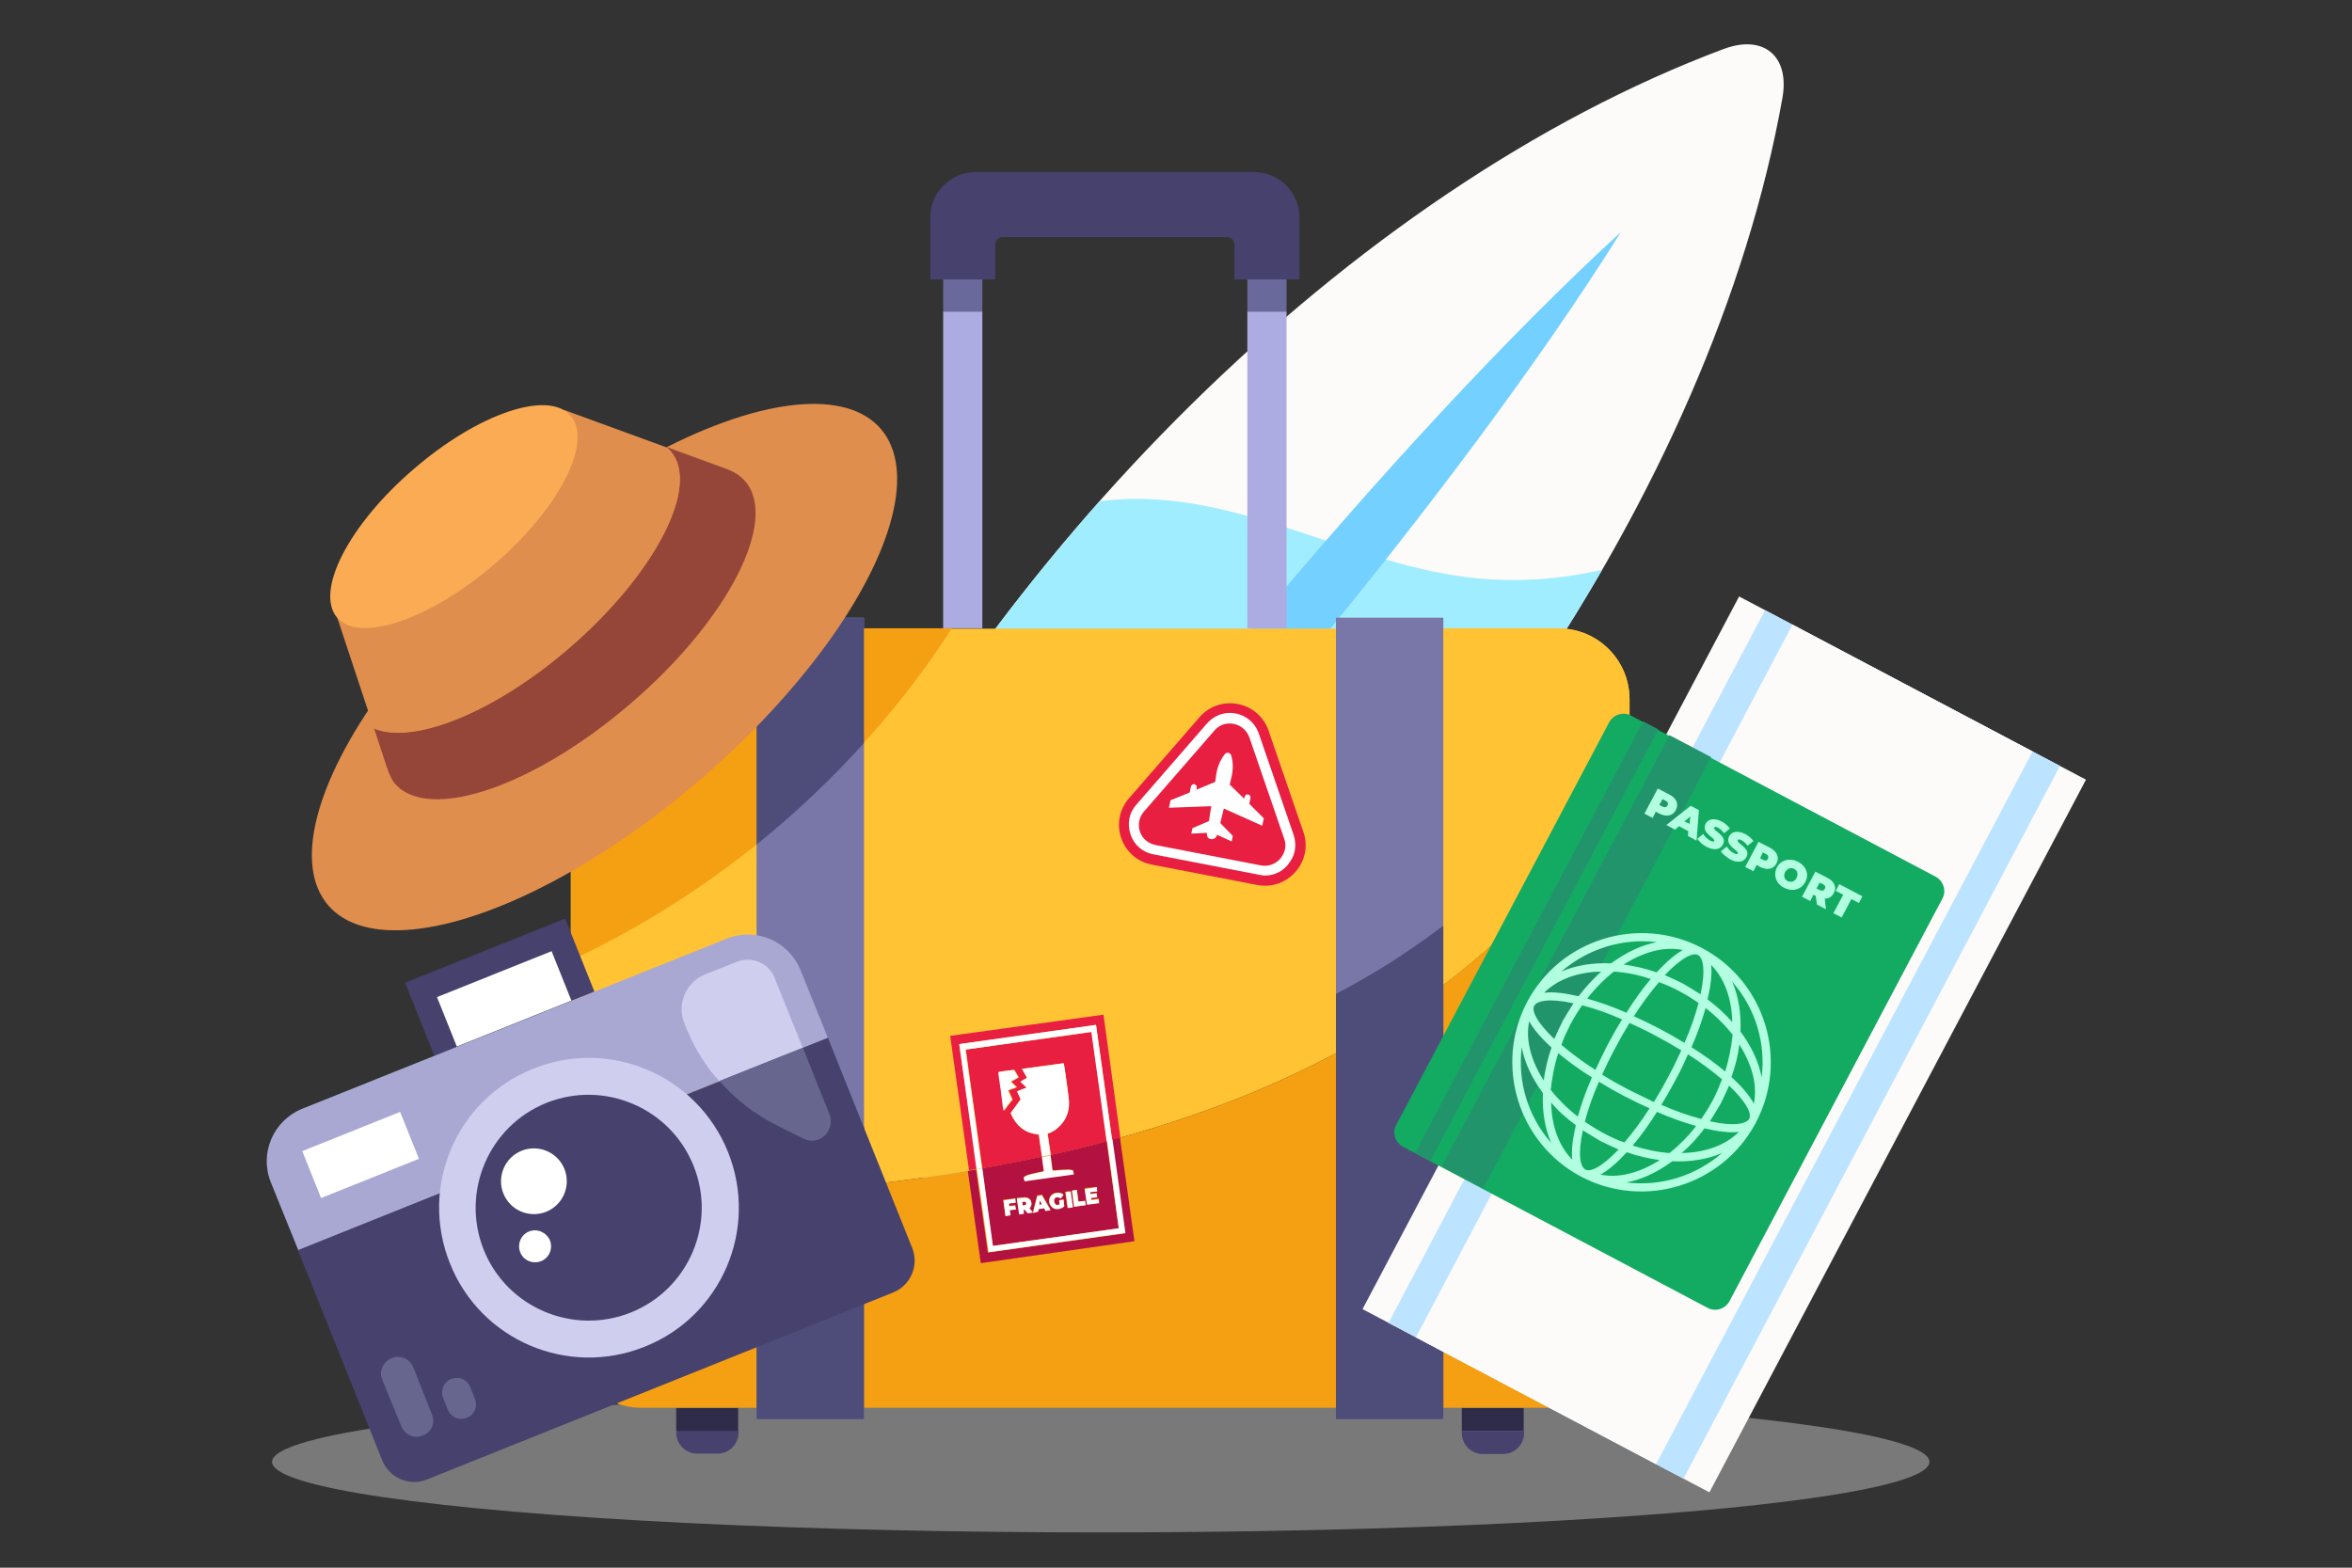 <svg xmlns="http://www.w3.org/2000/svg" xmlns:xlink="http://www.w3.org/1999/xlink" x="0px" y="0px" viewBox="0 0 600 400" style="enable-background:new 0 0 600 400;" xml:space="preserve"><rect x="0" y="0" width="600" height="400" fill="#333333" stroke="none"/><style type="text/css">	.st0{opacity:0.5;fill:#C1C1C1;}	.st1{fill:#0B5984;}	.st2{fill:#FFFFFF;}	.st3{fill:#BBC2C6;}	.st4{fill:#F99A3D;}	.st5{fill:#BA6D35;}	.st6{fill:#EE8603;}	.st7{fill:#92542C;}	.st8{fill:#156C80;}	.st9{fill:#247B84;}	.st10{fill:#FCFBFA;}	.st11{fill:#DCDDD5;}	.st12{fill:#FF4A39;}	.st13{fill:#824827;}	.st14{fill:#9B754B;}	.st15{fill:#5BA2B5;}	.st16{fill:#0080BA;}	.st17{opacity:0.3;fill:#92542C;}	.st18{fill:#50996D;}	.st19{fill:#448E5F;}	.st20{fill:#E2BA96;}	.st21{fill:#FCF6F1;}	.st22{fill:#5EA578;}	.st23{fill:#DE3527;}	.st24{fill:#FF8383;}	.st25{fill:#ADADAA;}	.st26{fill:#F4F8F9;}	.st27{fill:#9FEDFF;}	.st28{fill:#74D0FF;}	.st29{fill:#47416E;}	.st30{fill:#2F2C4A;}	.st31{fill:#69699C;}	.st32{fill:#ACACE3;}	.st33{fill:#FFC333;}	.st34{fill:#F59F13;}	.st35{fill:#7877A8;}	.st36{fill:#4E4D7A;}	.st37{fill:#E81F40;}	.st38{fill:#B31240;}	.st39{fill:#A8A8D3;}	.st40{fill:#D0CEEE;}	.st41{fill:#66668E;}	.st42{fill:#DF8E4D;}	.st43{fill:#964639;}	.st44{fill:#FAAB54;}	.st45{fill:#BCE3FF;}	.st46{fill:#13AB61;}	.st47{fill:#22946C;}	.st48{fill:#B1FFE0;}	.st49{fill:#3B8A2D;}	.st50{fill:#45A335;}	.st51{fill:#E7D2BB;}	.st52{fill:#937F60;}	.st53{fill:#FFE6CC;}	.st54{fill:#BFA38C;}	.st55{fill:#509B33;}	.st56{fill:#44AC32;}	.st57{fill:#3B932B;}	.st58{fill:#D6B69C;}	.st59{fill:#6E4E45;}	.st60{fill:#A5785A;}	.st61{fill:#BEA37D;}	.st62{opacity:0.2;}	.st63{fill:#FFC800;}	.st64{opacity:0.4;fill:#FFFFFF;}	.st65{opacity:0.1;}	.st66{fill:#2B454E;}	.st67{fill:#375A64;}	.st68{fill:#1A2E35;}	.st69{opacity:0.5;}	.st70{fill:#DD5760;}	.st71{fill:#B25F5F;}	.st72{fill:#E86060;}	.st73{fill:#270A54;}	.st74{fill:#E8D0BC;}	.st75{fill:#FFCFCF;}	.st76{fill:#E2B8A7;}</style><g id="BACKGROUND_2">	<ellipse class="st0" cx="280.8" cy="373" rx="211.4" ry="18"></ellipse>	<g>		<g>			<path class="st10" d="M454.7,25L454.7,25c1.9-10.7-4.8-16.3-15-12.5l0,0C344.2,48.3,251.5,142,204,242.6    c-6.5,13.8-2.8,30.2,8.8,39.9l17.6,14.6c11.7,9.7,28.5,10.3,40.8,1.4C361.6,233.5,436.8,125.4,454.7,25z"></path>			<path class="st27" d="M372.3,147c-27.7-4-53.3-19.3-81.2-19.7c-3.5-0.1-7.1,0.2-10.6,0.6c-30.9,34.9-57.3,74.1-76.4,114.6    c-6.5,13.8-3,30.3,8.8,40l17.6,14.6c11.7,9.8,28.6,10.3,41,1.3c54.3-39.1,103.1-93.8,137.2-153    C396.8,148.1,384.4,148.8,372.3,147z"></path>			<path class="st28" d="M413.5,59.2L413.5,59.2L413.5,59.2c-56.9,52.1-136.1,147.4-177,212.8l0,0l0,0    C293.4,219.8,372.6,124.6,413.5,59.2z"></path>		</g>		<g>			<g>				<path class="st29" d="M172.5,365.5c0,3,2.4,5.4,5.4,5.4h5.1c3,0,5.4-2.4,5.4-5.4v-0.5h-15.8V365.5z"></path>				<rect x="172.5" y="359.2" class="st30" width="15.8" height="5.9"></rect>				<rect x="372.9" y="359.2" class="st30" width="15.8" height="5.9"></rect>				<path class="st29" d="M372.9,365.1v0.5c0,3,2.4,5.4,5.4,5.4h5.1c3,0,5.4-2.4,5.4-5.4v-0.5H372.9z"></path>			</g>			<g>				<path class="st29" d="M237.3,55.5v15.8h16.6v-8.9c0-1,0.8-1.9,1.9-1.9H313c1,0,1.9,0.8,1.9,1.9v8.9h16.6V55.5     c0-6.4-5.2-11.6-11.6-11.6h-70.9C242.5,43.9,237.3,49.1,237.3,55.5z"></path>				<g>					<rect x="240.6" y="71.3" class="st31" width="10" height="8.2"></rect>					<rect x="240.6" y="79.5" class="st32" width="10" height="80.8"></rect>					<rect x="318.2" y="71.3" class="st31" width="10" height="8.2"></rect>					<rect x="318.2" y="79.5" class="st32" width="10" height="80.8"></rect>				</g>			</g>			<g>				<path class="st33" d="M207.3,303.7c51.5-4.6,103.8-15.5,147.5-43.1c24.7-15.6,46.4-37.3,60.9-62.6v-19.6c0-10-8.1-18-18-18     H163.6c-10,0-18,8.1-18,18v125.4C165.9,306.4,186.8,305.5,207.3,303.7z"></path>				<path class="st34" d="M354.8,260.6c-43.7,27.6-96,38.5-147.5,43.1c-20.5,1.8-41.3,2.7-61.7,0.2v37.3c0,10,8.1,18,18,18h233.9     c10,0,18-8.1,18-18V198C401.2,223.3,379.5,245,354.8,260.6z"></path>			</g>			<g>				<g>					<rect x="193" y="157.6" class="st35" width="27.4" height="204.5"></rect>					<rect x="340.8" y="157.6" class="st35" width="27.4" height="204.5"></rect>				</g>				<path class="st36" d="M193,289.7v72.4h27.4v-74.8c-4.4,0.5-8.8,0.9-13.2,1.3C202.5,289,197.7,289.4,193,289.7z"></path>				<path class="st36" d="M340.8,253.6v108.5h27.4V236.2c-4.4,3.3-8.9,6.4-13.5,9.4C350.2,248.4,345.6,251.1,340.8,253.6z"></path>			</g>			<g>				<path class="st33" d="M397.6,160.3h-29.3v75.8v15.1c19.1-14.5,35.6-32.7,47.4-53.3v-19.6C415.6,168.4,407.6,160.3,397.6,160.3z"></path>				<path class="st34" d="M242.8,160.3h-22.4v29.2C228.6,180.4,236.2,170.7,242.8,160.3z"></path>				<path class="st34" d="M193,160.3h-29.3c-10,0-18,8.1-18,18V245c16.9-7.9,32.8-17.9,47.4-29.6V160.3z"></path>				<path class="st36" d="M220.4,189.6v-29.2v-2.7H193v2.7v55.1C202.8,207.6,212,198.9,220.4,189.6z"></path>			</g>			<g>				<path class="st37" d="M244.7,266.4l34.9-4.9l4.1,29.3c0.7-0.2,1.4-0.4,2.1-0.6l-4.3-31.3l-39.1,5.4l4.8,34.3     c0.7-0.1,1.4-0.2,2.1-0.4L244.7,266.4z"></path>				<path class="st37" d="M265,289.5c-0.2,0-0.4,0-0.6-0.1c-3-0.4-5.2-2.2-6.5-5.2c-0.1-0.1,0-0.2,0-0.3c0.8-1.1,1.6-2.2,2.4-3.3     c0.1-0.1,0.1-0.2,0-0.3c-0.3-0.6-0.5-1.1-0.8-1.7c0,0,0-0.1-0.1-0.1c0.8-0.3,1.7-0.6,2.5-1c-0.5-0.5-1-1-1.6-1.5     c0.6-0.3,1.1-0.6,1.7-1c-0.4-0.8-0.9-1.5-1.3-2.3c0.1,0,0.1,0,0.2,0c3.4-0.5,6.8-1,10.3-1.4c0.1,0,0.2,0,0.2,0.2     c0.1,0.8,0.2,1.7,0.4,2.5c0.3,2,0.6,3.9,0.8,5.9c0.4,3.3-0.6,6-2.9,8c-0.7,0.6-1.4,1-2.3,1.3c0,0-0.1,0-0.1,0.1     c0.3,1.8,0.5,3.6,0.8,5.4c4.8-1.1,9.6-2.2,14.3-3.5l-3.9-27.9l-32.1,4.5l4.2,30.3c5.1-0.9,10.2-1.9,15.3-3     C265.5,293.3,265.3,291.4,265,289.5z M256.2,283.4C256.1,283.4,256.1,283.4,256.2,283.4c-0.1-0.4-0.2-0.7-0.2-1.1     c-0.4-2.7-0.8-5.4-1.1-8.2c0-0.1,0-0.3,0-0.4c0-0.1,0-0.2,0.1-0.2c0.4,0,0.8-0.1,1.2-0.2c0.8-0.1,1.7-0.2,2.5-0.3     c0.1,0,0.1,0,0.2,0.1c0.3,0.6,0.7,1.2,1,1.7c0,0,0,0.1,0,0.1c-0.6,0.4-1.2,0.7-1.9,1.1c0.5,0.5,1,0.9,1.5,1.4     c-0.7,0.3-1.5,0.6-2.2,0.8c0,0.1,0.1,0.1,0.1,0.2c0.3,0.7,0.6,1.3,0.9,2c0,0.1,0,0.2,0,0.3C257.5,281.6,256.9,282.4,256.2,283.4     C256.2,283.3,256.2,283.4,256.2,283.4z"></path>				<path class="st38" d="M261.4,307.5c0.3,0,0.5-0.3,0.4-0.5c0-0.3-0.2-0.5-0.6-0.4l-0.5,0.1l0.1,0.9L261.4,307.5z"></path>				<polygon class="st38" points="265.3,306.3 265.1,307.4 265.8,307.3     "></polygon>				<path class="st38" d="M285.4,313.4l-3.1-22.2c-4.7,1.3-9.5,2.4-14.3,3.5c0.2,1.3,0.4,2.6,0.5,3.9c0.1,0,0.3,0,0.5,0     c1.1-0.1,2.3-0.2,3.4-0.2c0.4,0,0.7,0.1,1.1,0.1c0.2,0,0.3,0.1,0.3,0.4c0,0.2,0,0.3,0.1,0.5c0,0.2,0,0.2-0.2,0.2     c-1,0.1-2,0.3-2.9,0.4c-3.1,0.4-6.2,0.9-9.3,1.3c-0.1,0-0.2,0-0.2-0.2c0-0.2,0-0.4-0.1-0.6c0-0.2,0-0.3,0.1-0.3     c0.3-0.1,0.5-0.3,0.8-0.4c0.9-0.3,1.9-0.5,2.8-0.7c0.4-0.1,0.9-0.2,1.4-0.3c-0.2-1.3-0.3-2.5-0.5-3.7c-5.1,1.1-10.2,2.1-15.3,3     l2.7,19.8L285.4,313.4z M279.8,302.9l0.1,1l-1.8,0.2l0.1,0.5l1.6-0.2l0.1,1l-1.6,0.2l0.1,0.5l1.9-0.3l0.1,1l-3.1,0.4l-0.6-4.1     L279.8,302.9z M274.7,303.6l0.4,3l1.7-0.2l0.1,1.1l-2.9,0.4l-0.6-4.1L274.7,303.6z M272.9,303.9l0.6,4.1l-1.2,0.2l-0.6-4.1     L272.9,303.9z M269.5,304.3c0.7-0.1,1.4,0.1,1.8,0.5l-0.7,0.9c-0.3-0.3-0.6-0.4-0.9-0.3c-0.6,0.1-0.8,0.5-0.8,1.1     c0.1,0.6,0.5,1,1,0.9c0.2,0,0.3-0.1,0.4-0.2l-0.1-1l1.1-0.2l0.2,1.7c-0.4,0.4-1,0.7-1.5,0.7c-1.2,0.2-2.2-0.6-2.4-1.8     C267.5,305.4,268.3,304.5,269.5,304.3z M261.2,305.5c1-0.1,1.8,0.4,1.9,1.3c0.1,0.6-0.1,1.1-0.5,1.4l0.9,1.1l1.1-4.3l1.2-0.2     l2.2,3.8l-1.3,0.2l-0.3-0.7l-1.4,0.2l-0.2,0.7l-1.3,0.2l0,0l-1.3,0.2l-0.8-0.9l-0.3,0l0.1,1l-1.2,0.2l-0.6-4.1L261.2,305.5z      M259,305.8l0.1,1l-1.8,0.2l0.1,0.7l1.5-0.2l0.1,1l-1.5,0.2l0.2,1.3l-1.2,0.2l-0.6-4.1L259,305.8z"></path>				<path class="st38" d="M289.4,316.7l-3.7-26.5c-0.7,0.2-1.4,0.4-2.1,0.6l3.3,23.9l-34.9,4.9l-3-21.2c-0.7,0.1-1.4,0.2-2.1,0.4     l3.3,23.5L289.4,316.7z"></path>				<path class="st2" d="M244.7,266.4l4.4,31.9c0.5-0.1,0.9-0.2,1.4-0.2l-4.2-30.3l32.1-4.5l3.9,27.9c0.5-0.1,0.9-0.2,1.4-0.4     l-4.1-29.3L244.7,266.4z"></path>				<path class="st2" d="M285.4,313.4l-32.1,4.5l-2.7-19.8c-0.5,0.1-0.9,0.2-1.4,0.2l3,21.2l34.9-4.9l-3.3-23.9     c-0.5,0.1-0.9,0.2-1.4,0.4L285.4,313.4z"></path>				<path class="st2" d="M267.4,289.2c0.8-0.3,1.6-0.7,2.3-1.3c2.4-2,3.4-4.7,2.9-8c-0.3-2-0.5-3.9-0.8-5.9     c-0.1-0.8-0.2-1.7-0.4-2.5c0-0.2-0.1-0.2-0.2-0.2c-3.4,0.5-6.8,1-10.3,1.4c0,0-0.1,0-0.2,0c0.4,0.8,0.9,1.5,1.3,2.3     c-0.6,0.3-1.1,0.6-1.7,1c0.5,0.5,1,1,1.6,1.5c-0.9,0.3-1.7,0.6-2.5,1c0,0.1,0,0.1,0.1,0.1c0.3,0.6,0.5,1.1,0.8,1.7     c0.1,0.1,0,0.2,0,0.3c-0.8,1.1-1.6,2.2-2.4,3.3c-0.1,0.1-0.1,0.2,0,0.3c1.3,3,3.5,4.8,6.5,5.2c0.2,0,0.4,0,0.6,0.1     c0.3,1.9,0.5,3.7,0.8,5.6c0.7-0.2,1.5-0.3,2.2-0.5c-0.3-1.8-0.5-3.6-0.8-5.4C267.3,289.2,267.3,289.2,267.4,289.2z"></path>				<path class="st2" d="M266.3,298.9c-0.5,0.1-0.9,0.2-1.4,0.3c-0.9,0.2-1.9,0.4-2.8,0.7c-0.3,0.1-0.5,0.2-0.8,0.4     c-0.1,0.1-0.2,0.2-0.1,0.3c0,0.2,0.1,0.4,0.1,0.6c0,0.1,0.1,0.2,0.2,0.2c3.1-0.4,6.2-0.9,9.3-1.3c1-0.1,2-0.3,2.9-0.4     c0.2,0,0.2,0,0.2-0.2c0-0.2,0-0.3-0.1-0.5c0-0.3-0.1-0.3-0.3-0.4c-0.4-0.1-0.7-0.1-1.1-0.1c-1.2,0-2.3,0.1-3.4,0.2     c-0.2,0-0.3,0-0.5,0c-0.2-1.3-0.4-2.6-0.5-3.9c-0.7,0.2-1.5,0.3-2.2,0.5C266,296.4,266.1,297.6,266.3,298.9z"></path>				<path class="st2" d="M258.1,280.4c-0.3-0.6-0.6-1.3-0.9-2c0-0.1-0.1-0.1-0.1-0.2c0.7-0.3,1.5-0.6,2.2-0.8     c-0.5-0.5-1-0.9-1.5-1.4c0.6-0.4,1.3-0.7,1.9-1.1c0,0,0-0.1,0-0.1c-0.3-0.6-0.7-1.2-1-1.7c-0.1-0.1-0.1-0.1-0.2-0.1     c-0.8,0.1-1.7,0.2-2.5,0.3c-0.4,0.1-0.8,0.1-1.2,0.2c-0.1,0-0.2,0.1-0.1,0.2c0,0.1,0,0.3,0,0.4c0.4,2.7,0.8,5.4,1.1,8.2     c0.1,0.4,0.1,0.7,0.2,1.1c0,0,0,0,0,0c0,0,0-0.1,0.1-0.1c0.6-0.9,1.3-1.8,1.9-2.6C258.2,280.6,258.2,280.5,258.1,280.4z"></path>				<polygon class="st2" points="257.8,310.1 257.6,308.8 259.2,308.6 259,307.6 257.5,307.8 257.4,307.1 259.1,306.9 259,305.8      256,306.3 256.5,310.3     "></polygon>				<path class="st2" d="M261.2,309.7l-0.1-1l0.3,0l0.8,0.9l1.3-0.2l0,0l0,0l0,0l-0.9-1.1c0.4-0.3,0.6-0.8,0.5-1.4     c-0.1-0.9-0.9-1.4-1.9-1.3l-1.8,0.2l0.6,4.1L261.2,309.7z M261.2,306.6c0.3,0,0.5,0.1,0.6,0.4c0,0.3-0.1,0.5-0.4,0.5l-0.5,0.1     l-0.1-0.9L261.2,306.6z"></path>				<path class="st2" d="M264.8,309.2l0.2-0.7l1.4-0.2l0.3,0.7l1.3-0.2l-2.2-3.8l-1.2,0.2l-1.1,4.3l0,0L264.8,309.2z M265.3,306.3     l0.5,1l-0.7,0.1L265.3,306.3z"></path>				<polygon class="st2" points="263.5,309.3 263.5,309.3 263.5,309.3     "></polygon>				<path class="st2" d="M270,308.5c0.5-0.1,1.1-0.3,1.5-0.7l-0.2-1.7l-1.1,0.2l0.1,1c-0.1,0.1-0.3,0.1-0.4,0.2     c-0.5,0.1-0.9-0.3-1-0.9c-0.1-0.6,0.2-1.1,0.8-1.1c0.3,0,0.6,0.1,0.9,0.3l0.7-0.9c-0.4-0.5-1.1-0.6-1.8-0.5     c-1.2,0.2-2,1.2-1.8,2.4C267.9,307.9,268.9,308.7,270,308.5z"></path>									<rect x="271.9" y="304" transform="matrix(0.991 -0.138 0.138 0.991 -39.542 40.441)" class="st2" width="1.3" height="4.1"></rect>				<polygon class="st2" points="277,307.5 276.8,306.4 275.1,306.6 274.7,303.6 273.5,303.8 274,307.9     "></polygon>				<polygon class="st2" points="280.4,307 280.2,306 278.4,306.2 278.3,305.7 279.9,305.5 279.7,304.5 278.2,304.7 278.1,304.2      279.9,304 279.8,302.9 276.7,303.4 277.3,307.4     "></polygon>			</g>			<path class="st37" d="M332.5,212.3l-8.9-25.9c-2.6-7.5-12.4-9.4-17.6-3.4l-18,20.7c-5.2,6-2,15.4,5.8,16.9l26.9,5.2    C328.5,227.3,335.1,219.8,332.5,212.3z"></path>			<path class="st2" d="M322.7,223.4c-0.5,0-1-0.1-1.5-0.2l-26.9-5.2c-2.8-0.5-5-2.4-5.9-5.1c-0.9-2.7-0.4-5.5,1.5-7.6l18-20.7    c1.5-1.7,3.6-2.7,5.8-2.7c3.4,0,6.3,2.1,7.4,5.2l8.9,25.9c0.8,2.4,0.5,5-1,7C327.6,222.2,325.2,223.4,322.7,223.4    C322.7,223.4,322.7,223.4,322.7,223.4z"></path>			<path class="st37" d="M322.7,220.9c-0.3,0-0.7,0-1.1-0.1l-26.9-5.2c-1.8-0.4-3.3-1.6-3.9-3.4c-0.6-1.8-0.2-3.7,1-5.1l18-20.7    c1-1.2,2.4-1.8,3.9-1.8c2.3,0,4.2,1.4,5,3.5l8.9,25.9c0.6,1.6,0.3,3.3-0.7,4.7C326,220,324.4,220.9,322.7,220.9z"></path>			<path class="st2" d="M322,210.7l0.4-1.9l-3.7-3.7l0.3-1.5c0.1-0.4-0.2-0.8-0.6-0.9v0c-0.4-0.1-0.8,0.2-0.9,0.6l-0.1,0.5l-3.7-3.6    l0.5-2.1c0.4-1.8,0.4-3.6-0.1-5.3c-0.2-0.8-1.2-1-1.7-0.3c-1.1,1.4-1.8,3.1-2.1,4.9l-0.3,2.1l-4.8,2l0.1-0.5    c0.1-0.4-0.2-0.8-0.6-0.9c-0.4-0.1-0.8,0.2-0.9,0.6l-0.3,1.5l-4.9,2l-0.4,1.9l10.8-0.4l-0.6,3.8l-4.2,1.8l-0.3,1.4l4-0.2l0,0.2    c-0.1,0.7,0.3,1.3,1,1.4l0,0c0.7,0.1,1.3-0.3,1.5-0.9l0.1-0.2l3.7,1.7l0.3-1.4l-3.2-3.3l0.9-3.7L322,210.7z"></path>		</g>		<g>							<rect x="105.6" y="241.8" transform="matrix(0.928 -0.372 0.372 0.928 -84.611 65.638)" class="st29" width="44" height="20.1"></rect>							<rect x="113" y="248" transform="matrix(0.928 -0.372 0.372 0.928 -85.642 66.304)" class="st2" width="31.5" height="13.6"></rect>			<g>				<path class="st39" d="M204.2,247.5c-3-7.4-11.4-11-18.8-8L77.1,282.9c-7.4,3-11,11.4-8,18.8l7,17.3l135.1-54.2L204.2,247.5z"></path>				<path class="st29" d="M76,319l21.5,53.6c1.8,4.5,6.9,6.7,11.4,4.9l118.9-47.7c4.5-1.8,6.7-6.9,4.9-11.4l-21.5-53.6L76,319z"></path>			</g>			<path class="st40" d="M185.7,293.9c7.9,19.6-1.6,41.9-21.2,49.7c-19.6,7.9-41.9-1.6-49.7-21.2c-7.9-19.6,1.6-41.9,21.2-49.7    C155.5,264.8,177.8,274.3,185.7,293.9z"></path>			<path class="st29" d="M160.9,334.9c-14.8,5.9-31.6-1.3-37.5-16c-5.9-14.8,1.3-31.6,16-37.5c14.8-5.9,31.6,1.3,37.5,16    C182.9,312.1,175.7,329,160.9,334.9z"></path>			<path class="st2" d="M144,298.3c1.7,4.3-0.4,9.2-4.7,10.9c-4.3,1.7-9.2-0.4-10.9-4.7c-1.7-4.3,0.4-9.2,4.7-10.9    C137.4,291.9,142.3,294,144,298.3z"></path>			<path class="st2" d="M140.3,316.5c0.8,2.1-0.2,4.5-2.3,5.3c-2.1,0.8-4.5-0.2-5.3-2.3c-0.8-2.1,0.2-4.5,2.3-5.3    C137,313.4,139.4,314.4,140.3,316.5z"></path>			<path class="st41" d="M108,366.2l-0.2,0.1c-2.1,0.9-4.5-0.2-5.4-2.3L97.5,352c-0.9-2.1,0.2-4.5,2.3-5.4l0.2-0.1    c2.1-0.9,4.5,0.2,5.4,2.3l4.8,12.1C111.1,363,110.1,365.4,108,366.2z"></path>			<path class="st41" d="M119.2,361.7l-0.2,0.1c-1.9,0.7-4-0.2-4.7-2l-1.3-3.2c-0.7-1.9,0.2-4,2-4.7l0.2-0.1c1.9-0.7,4,0.2,4.7,2    l1.3,3.2C121.9,358.9,121,361,119.2,361.7z"></path>							<rect x="78.7" y="288.2" transform="matrix(0.928 -0.372 0.372 0.928 -103.135 55.539)" class="st2" width="26.9" height="12.9"></rect>			<g>				<path class="st40" d="M197.6,249.5c-1.5-3.8-5.8-5.6-9.6-4.1l-8.1,3.2c-5,2-7.3,7.7-5.3,12.6l0.6,1.4c2,4.9,4.8,9.4,8.3,13.3     l21.3-8.5L197.6,249.5z"></path>				<path class="st41" d="M211.6,284.3l-6.8-17l-21.3,8.5c4.1,4.7,9.1,8.6,14.8,11.4l6.6,3.3C208.9,292.6,213.2,288.5,211.6,284.3z"></path>			</g>		</g>		<g>							<ellipse transform="matrix(0.757 -0.653 0.653 0.757 -73.735 142.13)" class="st42" cx="154.3" cy="170.2" rx="93.1" ry="37.7"></ellipse>			<g>				<g>					<path class="st43" d="M190.1,122.8c-1.1-1.3-2.5-2.2-4.1-2.9l-16.1-5.9c0.4,0.3,0.9,0.7,1.2,1.1c7.6,8.8-3.9,31.3-25.8,50.1      c-19.2,16.6-39.9,24.8-49.9,20.6l2.9,8.8c0,0,1.1,3.8,2.4,5.3c8.6,10,35.6,0.8,60.3-20.5C185.7,158.2,198.7,132.8,190.1,122.8z      "></path>					<path class="st42" d="M145.3,165.3c21.8-18.9,33.4-41.3,25.8-50.1c-0.4-0.4-0.8-0.8-1.2-1.1l-26-9.5L86,157.5l9.4,28.4      C105.4,190.1,126.1,181.9,145.3,165.3z"></path>				</g>				<path class="st44" d="M145.6,106.1c5.7,6.7-2.9,23.6-19.4,37.8c-16.5,14.2-34.5,20.3-40.2,13.7c-5.7-6.7,2.9-23.6,19.4-37.8     C121.9,105.5,139.9,99.4,145.6,106.1z"></path>			</g>		</g>		<g>							<rect x="336.9" y="216.3" transform="matrix(-0.467 0.884 -0.884 -0.467 880.679 2.128)" class="st10" width="205.7" height="100.1"></rect>							<rect x="336.9" y="223.8" transform="matrix(-0.467 0.884 -0.884 -0.467 880.679 2.128)" class="st45" width="205.7" height="85.1"></rect>							<rect x="336.9" y="231.7" transform="matrix(-0.467 0.884 -0.884 -0.467 880.679 2.129)" class="st10" width="205.7" height="69.3"></rect>			<g>				<path class="st46" d="M435.6,333.7l-77.7-41.1c-2-1.1-2.8-3.6-1.7-5.6l54.3-102.7c1.1-2,3.6-2.8,5.6-1.7l77.7,41.1     c2,1.1,2.8,3.6,1.7,5.6L441.2,332C440.1,334,437.6,334.8,435.6,333.7z"></path>									<rect x="396.1" y="183.3" transform="matrix(0.884 0.467 -0.467 0.884 161.357 -159.427)" class="st47" width="12" height="124.5"></rect>									<rect x="389.8" y="178" transform="matrix(0.884 0.467 -0.467 0.884 157.699 -155.328)" class="st47" width="4.4" height="124.5"></rect>				<path class="st48" d="M434.2,241.9c-16.1-8.5-36.1-2.3-44.6,13.7c-8.5,16.1-2.3,36.1,13.7,44.6c16.1,8.5,36.1,2.3,44.6-13.7     C456.4,270.4,450.3,250.4,434.2,241.9z M449.4,274.9c-0.7-3.9-2.6-7.9-5.4-11.7c0.2-4.7-0.5-9-2.1-12.7     C447.8,257.2,450.5,266.1,449.4,274.9z M409.2,289.2c-1.7-0.9-3.3-1.9-4.9-3c0.8-3.1,2-6.6,3.6-10.2c2.1,1.3,4.2,2.5,6.3,3.6     c2.1,1.1,4.4,2.2,6.6,3.2c-2.1,3.3-4.3,6.2-6.4,8.7C412.6,290.9,410.9,290.1,409.2,289.2z M415.2,277.9     c-2.3-1.2-4.4-2.4-6.5-3.7c1-2.2,2.1-4.5,3.3-6.7c1.2-2.3,2.4-4.4,3.7-6.5c2.2,1,4.5,2.1,6.7,3.3c2.3,1.2,4.4,2.4,6.5,3.7     c-1,2.2-2.1,4.5-3.3,6.7c-1.2,2.3-2.4,4.4-3.7,6.5C419.7,280.1,417.4,279,415.2,277.9z M400.6,261.4c0.9-1.7,1.9-3.3,3-4.9     c3.1,0.8,6.6,2,10.2,3.6c-1.3,2.1-2.5,4.2-3.6,6.3c-1.1,2.1-2.2,4.4-3.2,6.6c-3.3-2.1-6.2-4.3-8.7-6.4     C398.9,264.9,399.7,263.2,400.6,261.4z M428.4,252.9c1.7,0.9,3.3,1.9,4.9,3c-0.8,3.1-2,6.6-3.6,10.2c-2.1-1.3-4.2-2.5-6.3-3.6     c-2.1-1.1-4.4-2.2-6.6-3.2c2.1-3.3,4.3-6.2,6.4-8.7C424.9,251.2,426.7,252,428.4,252.9z M430.6,269c3.3,2.1,6.2,4.3,8.7,6.4     c-0.7,1.7-1.4,3.5-2.3,5.2c-0.9,1.7-1.9,3.3-3,4.9c-3.1-0.8-6.6-2-10.2-3.6c1.3-2.1,2.5-4.2,3.6-6.3     C428.6,273.5,429.6,271.3,430.6,269z M440.1,273.4c-2.5-2.1-5.4-4.2-8.6-6.2c1.5-3.4,2.7-6.8,3.6-10c2.7,2.1,5,4.4,6.9,6.8     C441.7,267,441.1,270.1,440.1,273.4z M443.7,266.5c3.2,5,4.7,10.4,3.7,15.1c-1.1-2.1-3.1-4.4-5.7-6.8     C442.7,272,443.4,269.2,443.7,266.5z M435.6,255c0.8-3.4,1.2-6.5,0.9-8.8c3.4,3.4,5.3,8.6,5.4,14.6     C440.1,258.7,438,256.8,435.6,255z M433.8,253.7c-1.4-0.9-2.9-1.8-4.4-2.7c-1.6-0.8-3.1-1.5-4.7-2.2c4.5-4.7,7.3-5.8,8.5-5.1     C434.4,244.4,435.2,247.3,433.8,253.7z M422.6,248.1c-2.8-1-5.6-1.6-8.4-2c5-3.2,10.4-4.7,15.1-3.7     C427.3,243.5,425,245.5,422.6,248.1z M421.1,249.8c-2.1,2.5-4.2,5.4-6.2,8.6c-3.4-1.5-6.8-2.7-10-3.6c2.1-2.7,4.4-5,6.8-6.9     C414.7,248.1,417.9,248.7,421.1,249.8z M402.7,254.2c-3.4-0.8-6.5-1.2-8.8-0.9c3.4-3.4,8.6-5.3,14.6-5.4     C406.5,249.7,404.5,251.8,402.7,254.2z M401.4,256c-0.9,1.4-1.8,2.9-2.7,4.4c-0.8,1.6-1.5,3.1-2.2,4.7c-4.7-4.5-5.8-7.3-5.1-8.5     C392.1,255.4,395.1,254.6,401.4,256z M395.8,267.3c-1,2.8-1.6,5.6-2,8.4c-3.2-5-4.7-10.4-3.7-15.1     C391.2,262.6,393.2,264.9,395.8,267.3z M397.5,268.7c2.5,2.1,5.4,4.2,8.6,6.2c-1.5,3.4-2.7,6.8-3.6,10c-2.7-2.1-5-4.4-6.9-6.8     C395.9,275.1,396.5,271.9,397.5,268.7z M402,287.1c-0.8,3.4-1.2,6.5-0.9,8.8c-3.4-3.4-5.3-8.6-5.4-14.6     C397.4,283.4,399.6,285.3,402,287.1z M403.8,288.4c1.4,0.9,2.9,1.8,4.4,2.7c1.6,0.8,3.1,1.5,4.7,2.2c-4.5,4.7-7.3,5.8-8.5,5.1     C403.2,297.7,402.4,294.8,403.8,288.4z M415,294c2.8,1,5.6,1.6,8.4,2c-5,3.2-10.4,4.7-15.1,3.7C410.3,298.6,412.6,296.6,415,294     z M416.5,292.3c2.1-2.5,4.2-5.4,6.2-8.6c3.4,1.5,6.8,2.7,10,3.6c-2.1,2.7-4.4,5-6.8,6.9C422.9,294,419.7,293.3,416.5,292.3z      M434.8,287.9c3.4,0.8,6.5,1.2,8.8,0.9c-3.4,3.4-8.6,5.3-14.6,5.4C431.1,292.4,433.1,290.3,434.8,287.9z M436.2,286.1     c0.9-1.4,1.8-2.9,2.7-4.4c0.8-1.6,1.5-3.1,2.2-4.7c4.7,4.5,5.8,7.3,5.1,8.5C445.5,286.7,442.5,287.5,436.2,286.1z M422.7,240.4     c-3.9,0.7-7.9,2.6-11.7,5.4c-4.7-0.2-9,0.5-12.7,2.1C405,242.1,413.9,239.3,422.7,240.4z M388.2,267.2c0.7,3.9,2.6,7.9,5.4,11.7     c-0.2,4.7,0.5,9,2.1,12.7C389.8,284.9,387.1,276,388.2,267.2z M414.9,301.7c3.9-0.7,7.9-2.6,11.7-5.4c4.7,0.2,9-0.5,12.7-2.1     C432.6,300,423.7,302.8,414.9,301.7z"></path>				<g>					<path class="st48" d="M427.5,206.7c-0.8,1.5-2.4,1.8-4.2,0.9l-0.9-0.5l-0.8,1.6l-2.1-1.1l3.4-6.4l3.1,1.6      C427.7,203.7,428.3,205.2,427.5,206.7z M425.4,205.5c0.2-0.5,0.1-0.9-0.5-1.2l-0.8-0.4l-0.8,1.5l0.8,0.4      C424.7,206.1,425.1,206,425.4,205.5z"></path>					<path class="st48" d="M430.7,212.1l-2.4-1.3l-1,0.9l-2.2-1.2l6.2-4.9l2.1,1.1l-0.6,7.8l-2.2-1.2L430.7,212.1z M431,210.2      l0.2-1.9l-1.5,1.3L431,210.2z"></path>					<path class="st48" d="M433,214l1.5-1.2c0.4,0.7,1.1,1.3,1.8,1.7c0.6,0.3,0.9,0.3,1,0.1c0.4-0.8-3.4-2-2.2-4.4      c0.6-1.2,2.1-1.6,4.1-0.6c0.9,0.5,1.6,1.1,2.1,1.8l-1.5,1.2c-0.5-0.7-1-1.1-1.5-1.4c-0.6-0.3-0.9-0.3-1,0      c-0.4,0.8,3.5,2,2.2,4.3c-0.6,1.2-2.1,1.6-4.1,0.6C434.4,215.6,433.5,214.8,433,214z"></path>					<path class="st48" d="M439,217.2l1.5-1.2c0.4,0.7,1.1,1.3,1.8,1.7c0.6,0.3,0.9,0.3,1,0.1c0.4-0.8-3.4-2-2.2-4.4      c0.6-1.2,2.1-1.6,4.1-0.6c0.9,0.5,1.6,1.1,2.1,1.8l-1.5,1.2c-0.5-0.7-1-1.1-1.5-1.4c-0.6-0.3-0.9-0.3-1,0      c-0.4,0.8,3.5,2,2.2,4.3c-0.6,1.2-2.1,1.6-4.1,0.6C440.4,218.7,439.4,217.9,439,217.2z"></path>					<path class="st48" d="M453.2,220.3c-0.8,1.5-2.4,1.8-4.2,0.9l-0.9-0.5l-0.8,1.6l-2.1-1.1l3.4-6.4l3.1,1.6      C453.3,217.3,454,218.8,453.2,220.3z M451,219.1c0.2-0.5,0.1-0.9-0.5-1.2l-0.8-0.4L449,219l0.8,0.4      C450.3,219.7,450.8,219.6,451,219.1z"></path>					<path class="st48" d="M453.3,221.3c1-1.9,3.3-2.5,5.4-1.4c2.1,1.1,2.9,3.3,1.8,5.2c-1,1.9-3.3,2.5-5.4,1.4      C453.1,225.5,452.3,223.3,453.3,221.3z M458.3,224c0.5-1,0.2-1.9-0.6-2.3c-0.8-0.4-1.7-0.2-2.3,0.8c-0.5,1-0.2,1.9,0.6,2.3      C456.9,225.2,457.8,225,458.3,224z"></path>					<path class="st48" d="M463.2,228.6l-0.6-0.3l-0.8,1.6l-2.1-1.1l3.4-6.4l3.1,1.6c1.8,0.9,2.4,2.5,1.6,3.9      c-0.5,0.9-1.3,1.4-2.3,1.4l0.3,2.7l-2.3-1.2L463.2,228.6z M465,225.6l-0.8-0.4l-0.8,1.5l0.8,0.4c0.6,0.3,1,0.2,1.3-0.3      C465.8,226.3,465.6,225.9,465,225.6z"></path>					<path class="st48" d="M470.2,228.3l-1.9-1l0.9-1.7l5.9,3.1l-0.9,1.7l-1.9-1l-2.5,4.7l-2.1-1.1L470.2,228.3z"></path>				</g>			</g>		</g>	</g></g><g id="BACKGROUND_1"></g><g id="DESIGNED_BY_FREEPIK"></g></svg>